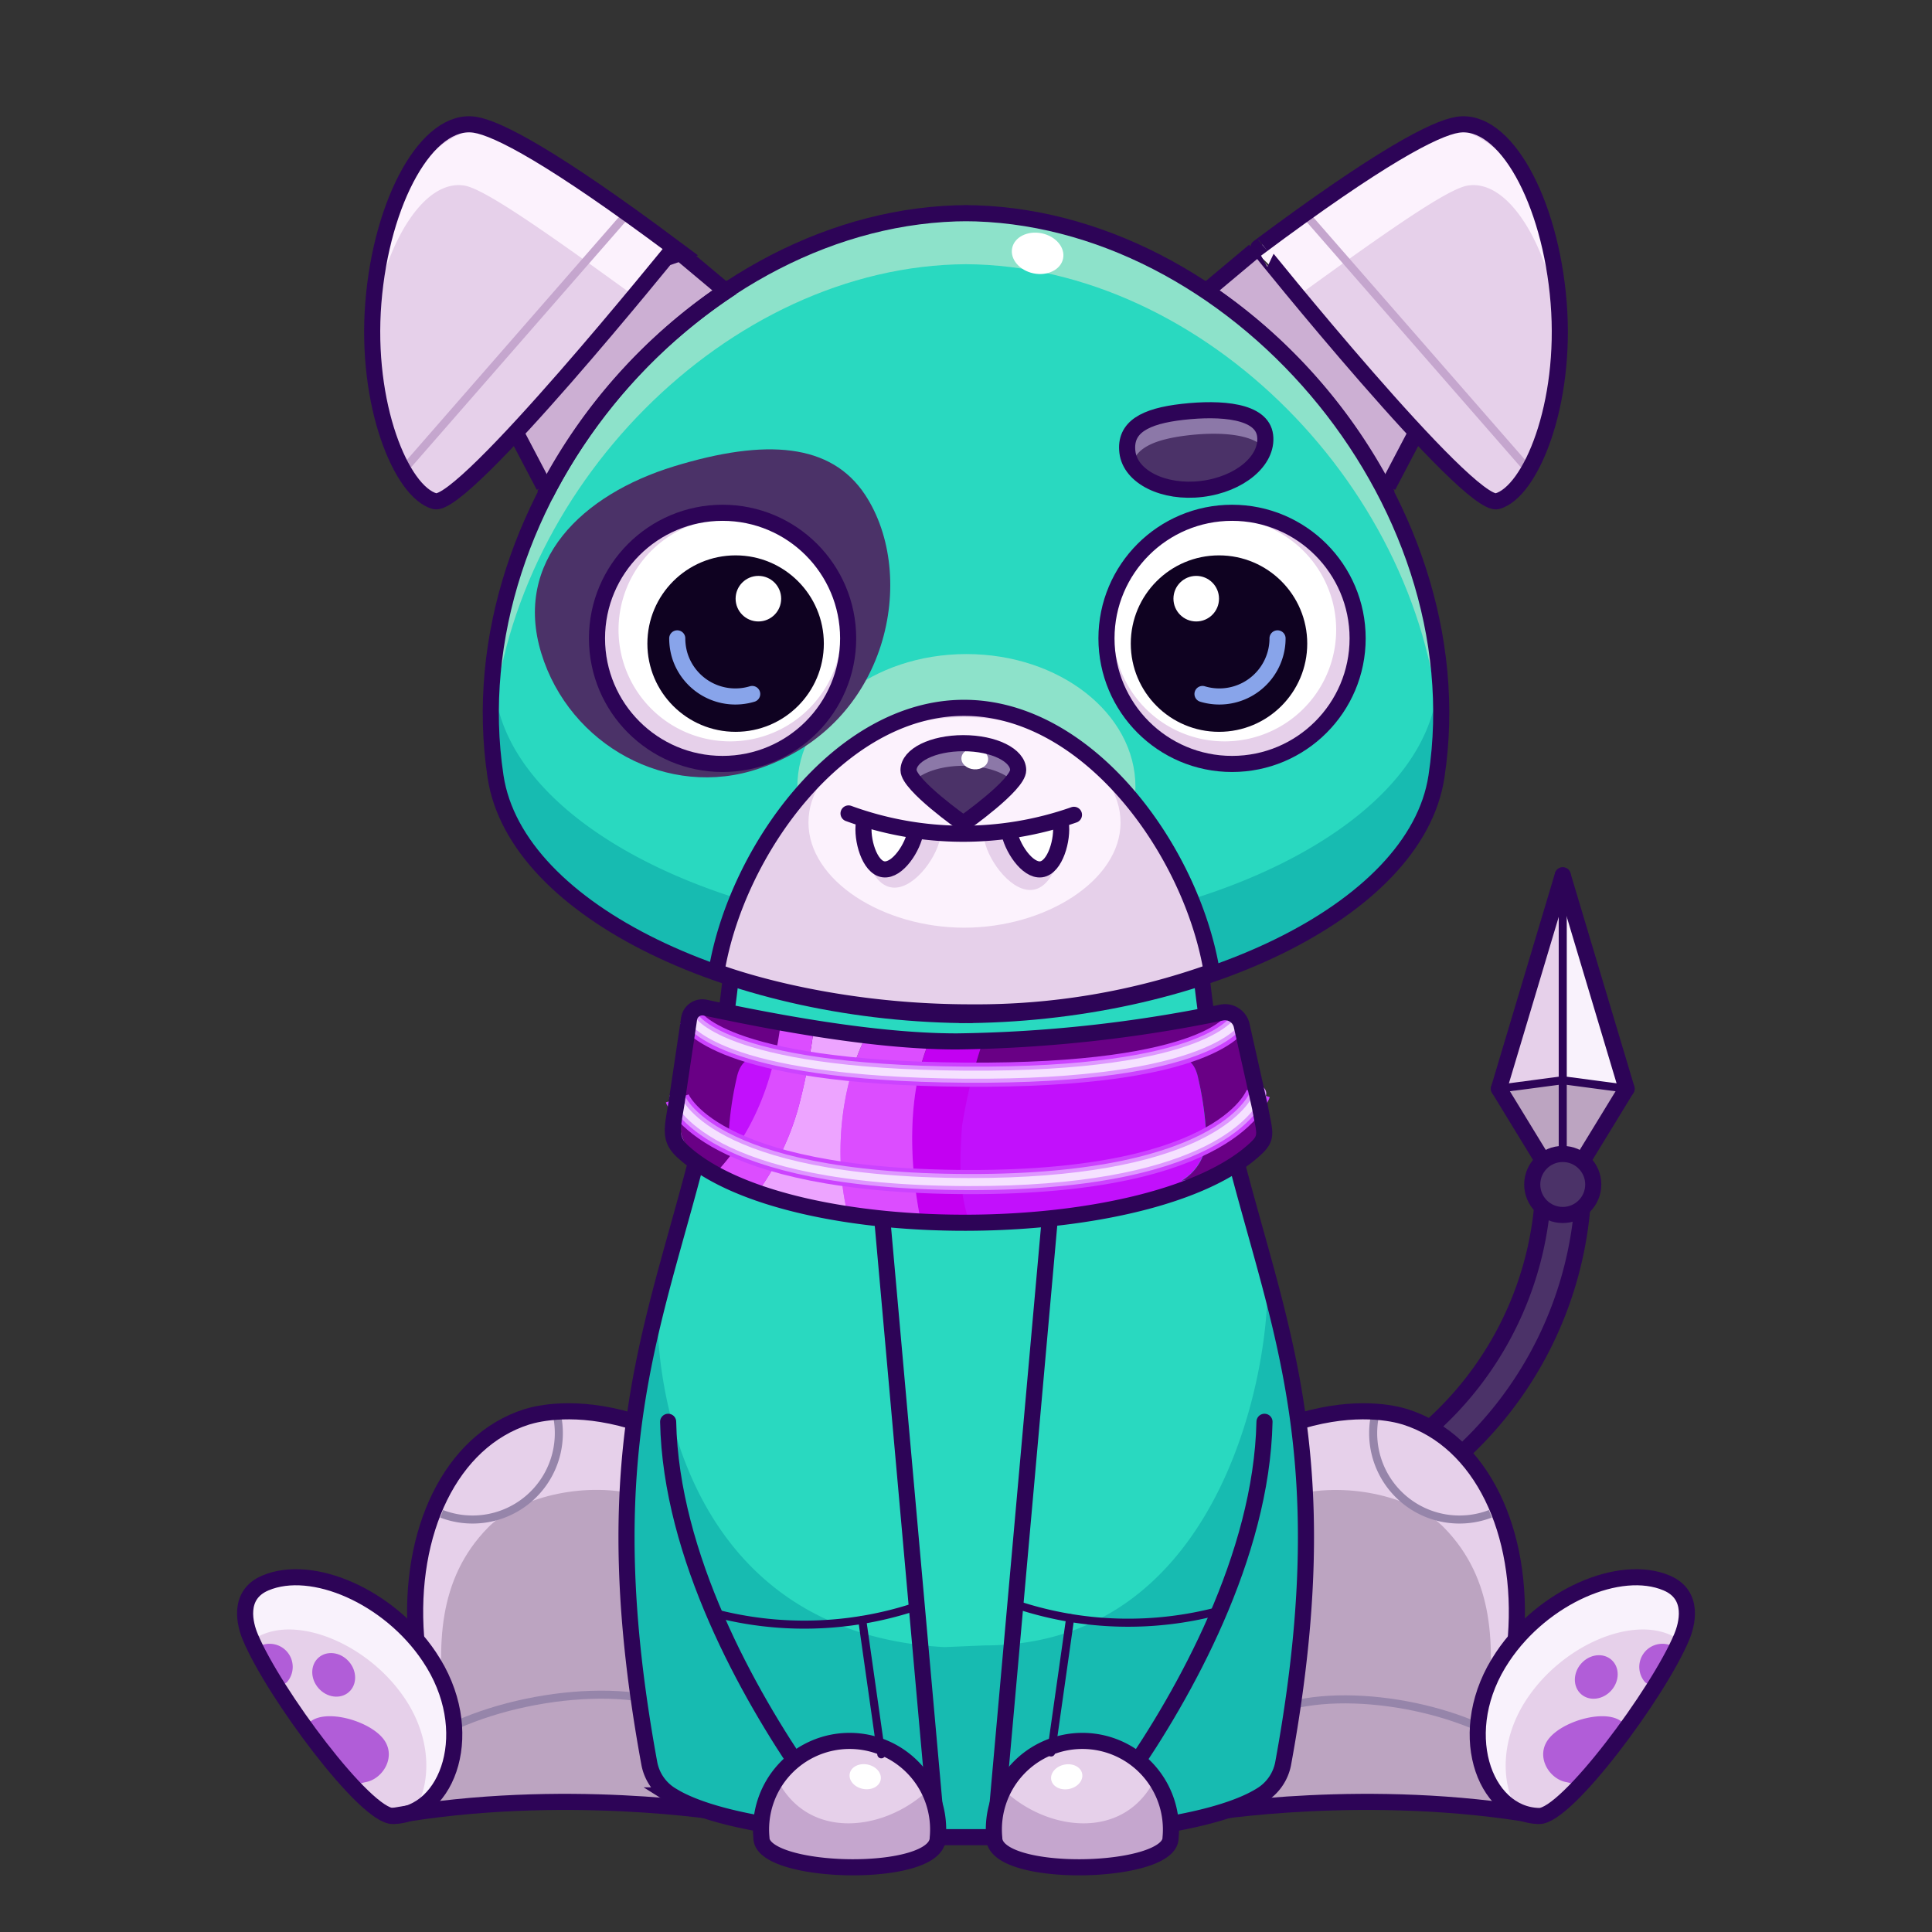 <svg xmlns="http://www.w3.org/2000/svg" viewBox="0 0 240 240">
  <rect x="0" y="0" width="240" height="240" fill="#333333" stroke="none"/>
  <svg id="tale" xmlns="http://www.w3.org/2000/svg" viewBox="0 0 240 240"><defs><style>.prefix_coYb45stlj_cls-1{fill:#4b3268;}.prefix_coYb45stlj_cls-2,.prefix_coYb45stlj_cls-6{fill:none;stroke:#2d0457;stroke-linecap:round;stroke-linejoin:round;}.prefix_coYb45stlj_cls-2{stroke-width:2px;}.prefix_coYb45stlj_cls-3{fill:#bca4c1;}.prefix_coYb45stlj_cls-4{fill:#f9f2fc;}.prefix_coYb45stlj_cls-5{fill:#e6d0ea;}</style></defs><g id="_02" data-name="02"><path class="prefix_coYb45stlj_cls-1" d="M191.67,148.71a42,42,0,0,1-29.54,37.37l1.52,4.76a47,47,0,0,0,33-42.13Z"/><path class="prefix_coYb45stlj_cls-2" d="M191.67,148.71a42,42,0,0,1-29.54,37.37l1.52,4.76a47,47,0,0,0,33-42.13Z"/><polygon class="prefix_coYb45stlj_cls-3" points="194.13 148.22 194.13 134.19 202.06 135.24 194.13 148.22"/><polygon class="prefix_coYb45stlj_cls-4" points="194.13 109.35 194.13 134.19 202.06 135.85 194.13 109.35"/><polygon class="prefix_coYb45stlj_cls-3" points="194.13 148.22 194.13 134.19 186.2 135.24 194.13 148.22"/><polygon class="prefix_coYb45stlj_cls-5" points="194.3 109.35 194.3 134.19 186.37 135.85 194.3 109.35"/><line class="prefix_coYb45stlj_cls-2" x1="202.06" y1="135.24" x2="194.13" y2="148.22"/><line class="prefix_coYb45stlj_cls-2" x1="202.06" y1="135.24" x2="194.13" y2="108.74"/><line class="prefix_coYb45stlj_cls-2" x1="186.2" y1="135.24" x2="194.13" y2="148.22"/><line class="prefix_coYb45stlj_cls-2" x1="186.2" y1="135.24" x2="194.13" y2="108.74"/><polyline class="prefix_coYb45stlj_cls-6" points="194.13 108.74 194.13 134.19 202.06 135.24"/><polygon class="prefix_coYb45stlj_cls-6" points="194.13 148.22 194.13 134.19 186.2 135.24 194.13 148.22"/><circle class="prefix_coYb45stlj_cls-1" cx="194.13" cy="147.14" r="3.79"/><circle class="prefix_coYb45stlj_cls-2" cx="194.13" cy="147.14" r="3.79"/></g></svg>
<svg id="ears" xmlns="http://www.w3.org/2000/svg" viewBox="0 0 240 240"><defs><style>.prefix_CXdi8zoDxv_cls-1{fill:#ccafd3;}.prefix_CXdi8zoDxv_cls-2{fill:#e6d0ea;}.prefix_CXdi8zoDxv_cls-3{fill:#fcf2fd;}.prefix_CXdi8zoDxv_cls-4,.prefix_CXdi8zoDxv_cls-5{fill:none;}.prefix_CXdi8zoDxv_cls-4{stroke:#2d0457;stroke-miterlimit:10;stroke-width:2px;}.prefix_CXdi8zoDxv_cls-5{stroke:#c5a6ce;stroke-linecap:round;stroke-linejoin:round;}</style></defs><g id="_01" data-name="01"><path class="prefix_CXdi8zoDxv_cls-1" d="M90.07,36.26l-5.88-5.09L64,53.53l3.59,6.84C72.6,50.44,81.49,43.26,90.07,36.26Z"/><path class="prefix_CXdi8zoDxv_cls-2" d="M54,62.26c-4.15-1.15-8.64-12-7.62-24.68S53.11,14.57,59,15.5c2.82.44,9.66,4,24.75,15.26C83.72,30.76,57.57,63.24,54,62.26Z"/><path class="prefix_CXdi8zoDxv_cls-3" d="M57.67,23.05c2.41.38,9.59,5.35,21.12,13.72a52.63,52.63,0,0,1,5.4-5.6C69.86,20.45,63.58,16.49,60.9,16.06c-5.57-.88-13.62,7.34-14.59,19.38a43.17,43.17,0,0,0-.11,4.8C47.87,30,52.7,22.26,57.67,23.05Z"/><line class="prefix_CXdi8zoDxv_cls-4" x1="89.98" y1="36.02" x2="84.19" y2="31.17"/><line class="prefix_CXdi8zoDxv_cls-4" x1="67.57" y1="60.39" x2="63.97" y2="53.53"/><line class="prefix_CXdi8zoDxv_cls-5" x1="50.12" y1="58.38" x2="77.93" y2="26.52"/><path class="prefix_CXdi8zoDxv_cls-4" d="M54,62.26c-4.15-1.15-8.64-12-7.62-24.68S53.11,14.57,59,15.5c2.82.44,9.66,4,24.75,15.26C83.72,30.76,57.57,63.24,54,62.26Z"/><path class="prefix_CXdi8zoDxv_cls-4" d="M90.84,35.69a67.9,67.9,0,0,0-23.2,25.82"/><path class="prefix_CXdi8zoDxv_cls-1" d="M149.93,36.26l5.88-5.09L176,53.53l-3.59,6.84C167.4,50.44,158.51,43.26,149.93,36.26Z"/><path class="prefix_CXdi8zoDxv_cls-2" d="M186,62.26c4.15-1.15,8.64-12,7.62-24.68s-6.69-23-12.55-22.08c-2.82.44-9.66,4-24.75,15.26C156.28,30.76,182.43,63.24,186,62.26Z"/><path class="prefix_CXdi8zoDxv_cls-3" d="M182.33,23.05c-2.41.38-9.59,5.35-21.12,13.72a52.63,52.63,0,0,0-5.4-5.6c14.33-10.72,20.61-14.68,23.29-15.11,5.57-.88,13.62,7.34,14.59,19.38a43.17,43.17,0,0,1,.11,4.8C192.13,30,187.3,22.26,182.33,23.05Z"/><line class="prefix_CXdi8zoDxv_cls-4" x1="150.02" y1="36.02" x2="155.81" y2="31.17"/><line class="prefix_CXdi8zoDxv_cls-4" x1="172.43" y1="60.39" x2="176.03" y2="53.53"/><line class="prefix_CXdi8zoDxv_cls-5" x1="189.88" y1="58.38" x2="162.07" y2="26.52"/><path class="prefix_CXdi8zoDxv_cls-4" d="M186,62.26c4.15-1.15,8.64-12,7.62-24.68s-6.69-23-12.55-22.08c-2.82.44-9.66,4-24.75,15.26C156.28,30.76,182.43,63.24,186,62.26Z"/><path class="prefix_CXdi8zoDxv_cls-4" d="M149.16,35.69a67.9,67.9,0,0,1,23.2,25.82"/></g></svg>
<svg id="legs" xmlns="http://www.w3.org/2000/svg" viewBox="0 0 240 240"><defs><style>.prefix_d7xMll8e5Z_cls-1{fill:#e6d0ea;}.prefix_d7xMll8e5Z_cls-2{fill:#bca4c1;}.prefix_d7xMll8e5Z_cls-3,.prefix_d7xMll8e5Z_cls-5,.prefix_d7xMll8e5Z_cls-7{fill:none;}.prefix_d7xMll8e5Z_cls-3{stroke:#9685aa;}.prefix_d7xMll8e5Z_cls-3,.prefix_d7xMll8e5Z_cls-7{stroke-miterlimit:10;}.prefix_d7xMll8e5Z_cls-4{fill:#b15dd8;}.prefix_d7xMll8e5Z_cls-5,.prefix_d7xMll8e5Z_cls-7{stroke:#2d0457;stroke-width:2px;}.prefix_d7xMll8e5Z_cls-5{stroke-linecap:round;stroke-linejoin:round;}.prefix_d7xMll8e5Z_cls-6{fill:#f9f2fc;}</style></defs><g id="_01" data-name="01"><path class="prefix_d7xMll8e5Z_cls-1" d="M84,224.12s-14.06-2.24-35.19,1.47l2.88-22.22C50.68,190.3,56,179,65.43,176c1.48-.46,12.82.64,14.34.61"/><path class="prefix_d7xMll8e5Z_cls-2" d="M60.61,189.77c-6.31,6.45-6.33,14.8-5.32,23.19.48,4-2.45,6-5.62,6l-.86,6.65C69.94,221.88,84,224.12,84,224.12l-5.64-38.64C71.37,184.12,63.94,186.37,60.61,189.77Z"/><path class="prefix_d7xMll8e5Z_cls-3" d="M69.21,175.9a10.89,10.89,0,0,1,.21,2.15,10.72,10.72,0,0,1-14.56,10"/><path class="prefix_d7xMll8e5Z_cls-3" d="M49.67,218.94c6-6.42,22.11-10.13,32.15-7.64"/><path class="prefix_d7xMll8e5Z_cls-1" d="M48.81,225.59c6.89-.13,10.68-10.66,4.51-19.8-5-7.47-14.53-11.61-20.35-9.15-3.55,1.5-2.51,5.23-1.87,6.73C34,210.3,45.39,225.65,48.81,225.59Z"/><path class="prefix_d7xMll8e5Z_cls-4" d="M47.47,215.83c-1.91-2.18-7.12-3.57-9-1.89,0,0,0,0,0,0a73.53,73.53,0,0,0,5.82,7.27c.11.12.22.25.32.38.27-.08.56-.16.87-.22C47.66,220.94,49.39,218,47.47,215.83Z"/><ellipse class="prefix_d7xMll8e5Z_cls-4" cx="41.44" cy="208.06" rx="2.51" ry="2.85" transform="translate(-127 79.1) rotate(-41.3)"/><path class="prefix_d7xMll8e5Z_cls-4" d="M32.36,205.74c.34.79.68,1.6,1,2.4.06.16.13.33.2.49s0,.11.07.17c.12.24.23.47.34.71a2.34,2.34,0,0,0,1.68-.55,2.87,2.87,0,0,0-3.75-4.28,1.45,1.45,0,0,0-.17.18A3.21,3.21,0,0,1,32.36,205.74Z"/><path class="prefix_d7xMll8e5Z_cls-5" d="M78.36,176.49c-6.85-2-11.45-.94-12.93-.48C56,179,50.68,190.3,51.69,203.37"/><path class="prefix_d7xMll8e5Z_cls-6" d="M53.32,205.79c-5-7.47-14.53-11.61-20.35-9.15-3.55,1.5-2.51,5.23-1.87,6.73.07.17.15.36.24.54a3.7,3.7,0,0,1,1.29-.87c5-2.14,13.28,1.45,17.64,7.92,3.41,5.06,3.3,10.6,1.22,14C56.56,222.53,58.63,213.65,53.32,205.79Z"/><path class="prefix_d7xMll8e5Z_cls-7" d="M90,225.21s-20.09-3.33-41.22.38"/><path class="prefix_d7xMll8e5Z_cls-5" d="M48.81,225.59c6.89-.13,10.68-10.66,4.51-19.8-5-7.47-14.53-11.61-20.35-9.15-3.55,1.5-2.51,5.23-1.87,6.73C34,210.3,45.39,225.65,48.81,225.59Z"/><path class="prefix_d7xMll8e5Z_cls-1" d="M156,224.12s14.06-2.24,35.19,1.47l-2.88-22.22c1-13.07-4.27-24.4-13.74-27.36-1.48-.46-12.82.64-14.34.61"/><path class="prefix_d7xMll8e5Z_cls-2" d="M179.39,189.77c6.31,6.45,6.33,14.8,5.32,23.19-.48,4,2.45,6,5.62,6l.86,6.65c-21.13-3.71-35.19-1.47-35.19-1.47l5.64-38.64C168.63,184.12,176.06,186.37,179.39,189.77Z"/><path class="prefix_d7xMll8e5Z_cls-3" d="M170.79,175.9a10.89,10.89,0,0,0-.21,2.15,10.72,10.72,0,0,0,14.56,10"/><path class="prefix_d7xMll8e5Z_cls-3" d="M190.33,218.94c-5.62-6-20.58-9.43-29.92-7.11"/><path class="prefix_d7xMll8e5Z_cls-5" d="M161.64,176.49c6.85-2,11.45-.94,12.93-.48,9.47,3,14.75,14.29,13.74,27.36"/><path class="prefix_d7xMll8e5Z_cls-7" d="M150,225.21s20.09-3.33,41.22.38"/><path class="prefix_d7xMll8e5Z_cls-1" d="M191.19,225.59c-6.89-.13-10.68-10.66-4.51-19.8,5-7.47,14.53-11.61,20.35-9.15,3.55,1.5,2.51,5.23,1.87,6.73C206,210.3,194.61,225.65,191.19,225.59Z"/><path class="prefix_d7xMll8e5Z_cls-4" d="M192.53,215.83c1.91-2.18,7.12-3.57,9-1.89l0,0a73.53,73.53,0,0,1-5.82,7.27c-.11.12-.22.25-.32.38-.27-.08-.56-.16-.87-.22C192.34,220.94,190.61,218,192.53,215.83Z"/><ellipse class="prefix_d7xMll8e5Z_cls-4" cx="198.56" cy="208.06" rx="2.85" ry="2.51" transform="matrix(0.66, -0.75, 0.75, 0.66, -88.8, 219.92)"/><path class="prefix_d7xMll8e5Z_cls-4" d="M207.64,205.74c-.34.79-.68,1.6-1,2.4-.06.16-.13.33-.2.49s-.05.11-.07.17c-.12.24-.23.47-.34.71a2.34,2.34,0,0,1-1.68-.55,2.87,2.87,0,0,1,3.75-4.28,1.45,1.45,0,0,1,.17.18A3.21,3.21,0,0,0,207.64,205.74Z"/><path class="prefix_d7xMll8e5Z_cls-6" d="M186.68,205.79c5-7.47,14.53-11.61,20.35-9.15,3.55,1.5,2.51,5.23,1.87,6.73-.07.17-.15.36-.24.54a3.7,3.7,0,0,0-1.29-.87c-5.05-2.14-13.28,1.45-17.64,7.92-3.41,5.06-3.3,10.6-1.22,14C183.44,222.53,181.37,213.65,186.68,205.79Z"/><path class="prefix_d7xMll8e5Z_cls-5" d="M191.19,225.59c-6.89-.13-10.68-10.66-4.51-19.8,5-7.47,14.53-11.61,20.35-9.15,3.55,1.5,2.51,5.23,1.87,6.73C206,210.3,194.61,225.65,191.19,225.59Z"/></g></svg>
<svg id="body" xmlns="http://www.w3.org/2000/svg" viewBox="0 0 240 240"><defs><style>.prefix_GK4jPRlTql_cls-1{fill:#29d9c0;}.prefix_GK4jPRlTql_cls-2{fill:#17bbb1;}.prefix_GK4jPRlTql_cls-3{fill:none;stroke:#2d0457;stroke-miterlimit:10;stroke-width:2px;}</style></defs><g id="_04" data-name="04"><path class="prefix_GK4jPRlTql_cls-1" d="M149.06,119.27c3.6,38.3,19.58,49.48,10.33,99.84a5.89,5.89,0,0,1-2.76,3.92c-4.46,2.78-15.45,5.19-34,5.19h-5.2c-18.58,0-29.57-2.41-34-5.19a5.89,5.89,0,0,1-2.76-3.92c-9.25-50.36,6.73-61.54,10.33-99.84"/><path class="prefix_GK4jPRlTql_cls-2" d="M157.38,158.17c.76,10-4.92,46.23-35.07,46.23l-5,.21c-32.77-1.85-36-33.62-35.63-42.86-3.73,14.68-6,30.41-1.06,57.36A5.89,5.89,0,0,0,83.37,223c4.46,2.78,15.45,5.19,34,5.19h5.2c18.58,0,29.57-2.41,34-5.19a5.89,5.89,0,0,0,2.76-3.92C164.74,190,161.64,173.93,157.38,158.17Z"/><path class="prefix_GK4jPRlTql_cls-3" d="M149.06,119.27c3.6,38.3,19.58,49.48,10.33,99.84a5.89,5.89,0,0,1-2.76,3.92c-4.46,2.78-15.45,5.19-34,5.19h-5.2c-18.58,0-29.57-2.41-34-5.19a5.89,5.89,0,0,1-2.76-3.92c-9.25-50.36,6.73-61.54,10.33-99.84"/></g></svg>
<svg id="hand" xmlns="http://www.w3.org/2000/svg" viewBox="0 0 240 240"><defs><style>.prefix_1J9kotB1nR_cls-1,.prefix_1J9kotB1nR_cls-4,.prefix_1J9kotB1nR_cls-6{fill:none;stroke:#2d0457;}.prefix_1J9kotB1nR_cls-1,.prefix_1J9kotB1nR_cls-6{stroke-linecap:round;stroke-linejoin:round;}.prefix_1J9kotB1nR_cls-1,.prefix_1J9kotB1nR_cls-4{stroke-width:2px;}.prefix_1J9kotB1nR_cls-2{fill:#e6d0ea;}.prefix_1J9kotB1nR_cls-3{fill:#c5a6ce;}.prefix_1J9kotB1nR_cls-4{stroke-miterlimit:10;}.prefix_1J9kotB1nR_cls-5{fill:#fff;}</style></defs><g id="_01" data-name="01"><path class="prefix_1J9kotB1nR_cls-1" d="M100.05,220.71C93,210.49,83.33,193.33,83,176.62"/><line class="prefix_1J9kotB1nR_cls-1" x1="109.25" y1="147.56" x2="116.49" y2="228.72"/><path class="prefix_1J9kotB1nR_cls-2" d="M116.49,228.31c0,5.12-21.9,4.61-21.9,0a11,11,0,1,1,21.9,0Z"/><path class="prefix_1J9kotB1nR_cls-3" d="M96.83,221.57a11.2,11.2,0,0,0-2.24,6.74c0,4.61,21.9,5.12,21.9,0a11.19,11.19,0,0,0-1.53-5.63C109.6,227.45,100.75,228.47,96.83,221.57Z"/><path class="prefix_1J9kotB1nR_cls-4" d="M116.49,228.31c0,5.12-21.9,4.61-21.9,0a11,11,0,1,1,21.9,0Z"/><ellipse class="prefix_1J9kotB1nR_cls-5" cx="107.48" cy="220.71" rx="1.54" ry="1.96" transform="translate(-130.43 281.24) rotate(-78.31)"/><path class="prefix_1J9kotB1nR_cls-1" d="M140,220.71c7.1-10.22,16.72-27.38,17.08-44.09"/><line class="prefix_1J9kotB1nR_cls-1" x1="130.75" y1="147.56" x2="123.51" y2="228.72"/><path class="prefix_1J9kotB1nR_cls-2" d="M123.51,228.31c0,5.12,21.9,4.61,21.9,0a11,11,0,1,0-21.9,0Z"/><path class="prefix_1J9kotB1nR_cls-3" d="M143.17,221.57a11.2,11.2,0,0,1,2.24,6.74c0,4.61-21.9,5.12-21.9,0a11.19,11.19,0,0,1,1.53-5.63C130.4,227.45,139.25,228.47,143.17,221.57Z"/><path class="prefix_1J9kotB1nR_cls-4" d="M123.51,228.31c0,5.12,21.9,4.61,21.9,0a11,11,0,1,0-21.9,0Z"/><ellipse class="prefix_1J9kotB1nR_cls-5" cx="132.52" cy="220.71" rx="1.96" ry="1.54" transform="translate(-41.98 31.44) rotate(-11.69)"/><line class="prefix_1J9kotB1nR_cls-6" x1="109.48" y1="217.93" x2="107.11" y2="201.23"/><path class="prefix_1J9kotB1nR_cls-6" d="M88.57,200.33a43.93,43.93,0,0,0,24.82-.63"/><line class="prefix_1J9kotB1nR_cls-6" x1="130.57" y1="217.7" x2="132.94" y2="201"/><path class="prefix_1J9kotB1nR_cls-6" d="M151.48,200.09a43.89,43.89,0,0,1-24.81-.63"/></g></svg>
<svg id="collar" xmlns="http://www.w3.org/2000/svg" viewBox="0 0 240 240"><defs><style>.prefix_vI8jo4nfPF_cls-1{fill:#c210fc;}.prefix_vI8jo4nfPF_cls-2{fill:#690085;}.prefix_vI8jo4nfPF_cls-3{fill:#c300f2;}.prefix_vI8jo4nfPF_cls-4{fill:#dc4dff;}.prefix_vI8jo4nfPF_cls-5{fill:#eda4ff;}.prefix_vI8jo4nfPF_cls-6,.prefix_vI8jo4nfPF_cls-7,.prefix_vI8jo4nfPF_cls-8,.prefix_vI8jo4nfPF_cls-9{fill:none;}.prefix_vI8jo4nfPF_cls-6{stroke:#cc43ff;stroke-width:3px;}.prefix_vI8jo4nfPF_cls-7{stroke:#de97ff;}.prefix_vI8jo4nfPF_cls-7,.prefix_vI8jo4nfPF_cls-8{stroke-linecap:round;}.prefix_vI8jo4nfPF_cls-7,.prefix_vI8jo4nfPF_cls-9{stroke-width:2px;}.prefix_vI8jo4nfPF_cls-8{stroke:#f5e1ff;}.prefix_vI8jo4nfPF_cls-9{stroke:#2d0457;stroke-miterlimit:10;}</style></defs><g id="Layer_41" data-name="Layer 41"><g id="_1" data-name="1"><path class="prefix_vI8jo4nfPF_cls-1" d="M156.53,137.41a4.37,4.37,0,0,1-.38,5c-4.34,5.28-18.78,9.16-35.92,9.16-16.57,0-30.61-3.63-35.44-8.64a4.83,4.83,0,0,1-.82-5.73l1.93-12.47c.29,0,.57.12.87.18-.49.17-.76.41-.57.65l-1.26,12a4.67,4.67,0,0,0,1.45,5.81,20.52,20.52,0,0,0,6.06,3.14c.36.05.71.11,1.07.15a6.21,6.21,0,0,1-3.07-5.75,41.79,41.79,0,0,1,1-7.05c.75-3.66,3.54-2.53,5.49-2a78.31,78.31,0,0,0,23,2.44h.4a78.28,78.28,0,0,0,23-2.44c2-.51,4.74-1.64,5.49,2a40.63,40.63,0,0,1,1,7.05,6.16,6.16,0,0,1-3.07,5.75c.36,0,.72-.1,1.08-.15a20.52,20.52,0,0,0,6.06-3.14c1.92-1.56,3.19-3,2.25-5l-1.48-9.16Z"/><path class="prefix_vI8jo4nfPF_cls-2" d="M156.16,138.39c.94,2-.33,3.43-2.25,5a20.52,20.52,0,0,1-6.06,3.14l-1.08.15a6.17,6.17,0,0,0,3.07-5.75,40.63,40.63,0,0,0-1-7c-.75-3.66-3.54-2.53-5.49-2a78.28,78.28,0,0,1-23,2.44H120a78.44,78.44,0,0,1-23-2.44c-2-.51-4.74-1.64-5.49,2a41.79,41.79,0,0,0-1,7,6.2,6.2,0,0,0,3.07,5.75c-.36,0-.71-.1-1.07-.15a20.52,20.52,0,0,1-6.06-3.14,4.68,4.68,0,0,1-1.45-5.81l1.26-12c-.19-.24.08-.49.57-.65,2.31.5,5,1.06,8.06,1.63a11,11,0,0,0,2,.51c0,.06-.08.19-.16.38A134.48,134.48,0,0,0,112.06,129c2.33.19,4.61.3,6.81.3s4.61-.08,7-.21H126a138,138,0,0,0,17.63-1.64,1.23,1.23,0,0,0-.09-.22c4-.61,7.53-1.3,10.3-2l.89,4Z"/><path class="prefix_vI8jo4nfPF_cls-3" d="M122.33,128.68A64.39,64.39,0,0,0,119.49,140c-.27,4.13-.38,7.76.79,11.38a7.52,7.52,0,0,0-1.58-.33,19.19,19.19,0,0,0-4.36.45c-1.4-6.92-1.69-15.78,1.19-22.3.5,0,1,0,1.51,0C118.77,129.15,120.58,128.82,122.33,128.68Z"/><path class="prefix_vI8jo4nfPF_cls-4" d="M114.34,151.45c-.44.08-.89.14-1.36.19a30.79,30.79,0,0,1-7.57-.4c-1.87-7.05-1.13-16.2,2.28-22.73l1.48.15c2.13.21,4.21.43,6.36.49C112.65,135.67,112.94,144.53,114.34,151.45Z"/><path class="prefix_vI8jo4nfPF_cls-5" d="M105.41,151.24c-.56-.08-1.1-.18-1.63-.28-3.52-.66-6.43-2-9.73-2.78a32.93,32.93,0,0,0,5.2-10.86,77.41,77.41,0,0,0,1.88-9.81,1.38,1.38,0,0,1,.2,0c2.18.42,4.2.73,6.36,1C104.28,135,103.54,144.19,105.41,151.24Z"/><path class="prefix_vI8jo4nfPF_cls-4" d="M101.13,127.51a77.41,77.41,0,0,1-1.88,9.81,32.93,32.93,0,0,1-5.2,10.86l-.72-.18a18.28,18.28,0,0,1-4.71-2c5-5.09,7.59-12.07,8.4-19.25a3.41,3.41,0,0,0,.48.22A23.34,23.34,0,0,0,101.13,127.51Z"/><path class="prefix_vI8jo4nfPF_cls-6" d="M84.13,136.45s3.61,10.31,36.17,10.39,36-11,36-11"/><path class="prefix_vI8jo4nfPF_cls-7" d="M84.13,136.45s3.61,10.31,36.17,10.39,36-11,36-11"/><path class="prefix_vI8jo4nfPF_cls-8" d="M84.13,136.45s3.61,10.31,36.17,10.39c28.42.07,34.65-8.32,35.78-10.46"/><path class="prefix_vI8jo4nfPF_cls-6" d="M85.83,126.5s3.33,6.78,34.09,7,33.8-6.74,33.8-6.74"/><path class="prefix_vI8jo4nfPF_cls-7" d="M85.83,126.5s3.33,6.78,34.09,7,33.91-6.87,33.91-6.87"/><path class="prefix_vI8jo4nfPF_cls-8" d="M85.83,126.5s3.33,6.78,34.09,7,34.08-7,34.08-7"/><path class="prefix_vI8jo4nfPF_cls-9" d="M156.14,142.54c1.38-1.33.91-2,.38-5l-2.26-10.09a2.12,2.12,0,0,0-2.49-1.67,173.25,173.25,0,0,1-32.9,3.59c-10.53,0-23.25-2.51-31.28-4.2a1.67,1.67,0,0,0-2,1.45L84,137.29c-.52,3.06-.84,4.25.83,5.77C98.08,155.15,143.51,154.69,156.14,142.54Z"/></g></g></svg>
<svg id="head" xmlns="http://www.w3.org/2000/svg" viewBox="0 0 240 240"><defs><style>.prefix_MRDTcfhRWD_cls-1{fill:#29d9c0;}.prefix_MRDTcfhRWD_cls-2{fill:#8de2ca;}.prefix_MRDTcfhRWD_cls-3{fill:#caf1ff;}.prefix_MRDTcfhRWD_cls-4{fill:#fff;}.prefix_MRDTcfhRWD_cls-5{fill:#88a4ea;}.prefix_MRDTcfhRWD_cls-6{fill:#17bbb1;}.prefix_MRDTcfhRWD_cls-7{fill:none;stroke:#2d0457;stroke-miterlimit:10;stroke-width:2px;}</style></defs><g id="_04" data-name="04"><path class="prefix_MRDTcfhRWD_cls-1" d="M119.17,126.1c29.11,0,56.7-12.75,59.27-29.62,5.29-34.73-25.4-70-58.74-70h.6c-33.34,0-64,35.24-58.74,70,2.57,16.87,30.16,29.62,59.27,29.62"/><path class="prefix_MRDTcfhRWD_cls-2" d="M120,32.82h0c29.66.19,57.12,28.2,58.92,58.85,1.94-33-27.24-64.95-58.92-65.15-31.68.2-60.86,32.15-58.92,65.15C62.88,61,90.34,33,120,32.82Z"/><path class="prefix_MRDTcfhRWD_cls-3" d="M119.7,26.51h0Z"/><ellipse class="prefix_MRDTcfhRWD_cls-4" cx="128.91" cy="31.47" rx="2.54" ry="3.23" transform="translate(71.96 151.33) rotate(-78.31)"/><path class="prefix_MRDTcfhRWD_cls-5" d="M120.83,126.1h0Z"/><path class="prefix_MRDTcfhRWD_cls-6" d="M178.44,86.36C175.89,103.06,148.8,115.73,120,116h0c-28.8-.24-55.89-12.91-58.44-29.61-.15-1-.26-2-.35-2.94a53.46,53.46,0,0,0,.35,13.06c2.55,16.71,29.64,29.37,58.44,29.61,28.8-.24,55.89-12.9,58.44-29.61a53.46,53.46,0,0,0,.35-13.06C178.7,84.4,178.59,85.38,178.44,86.36Z"/><path class="prefix_MRDTcfhRWD_cls-7" d="M119.17,126.1c29.11,0,56.7-12.75,59.27-29.62,5.29-34.73-25.4-70-58.74-70h.6c-33.34,0-64,35.24-58.74,70,2.57,16.87,30.16,29.62,59.27,29.62"/><path class="prefix_MRDTcfhRWD_cls-7" d="M90.93,35.69A68,68,0,0,0,67.72,61.51"/><path class="prefix_MRDTcfhRWD_cls-2" d="M141.05,97.75c0,9.11-9.41,12.93-21,12.93s-21-3.82-21-12.93,9.41-16.5,21-16.5S141.05,88.64,141.05,97.75Z"/></g></svg>
<svg id="mask" xmlns="http://www.w3.org/2000/svg" viewBox="0 0 240 240"><defs><style>.prefix_7R9aQIJ-Fo_cls-1{fill:#e6d0ea;}.prefix_7R9aQIJ-Fo_cls-2{fill:#fcf2fd;}.prefix_7R9aQIJ-Fo_cls-3,.prefix_7R9aQIJ-Fo_cls-7{fill:none;stroke:#2d0457;stroke-width:2px;}.prefix_7R9aQIJ-Fo_cls-3{stroke-miterlimit:10;}.prefix_7R9aQIJ-Fo_cls-4{fill:#4b3268;}.prefix_7R9aQIJ-Fo_cls-5{fill:#8c78a8;}.prefix_7R9aQIJ-Fo_cls-6{fill:#fff;}.prefix_7R9aQIJ-Fo_cls-7{stroke-linecap:round;stroke-linejoin:round;}</style></defs><g id="_02" data-name="02"><path class="prefix_7R9aQIJ-Fo_cls-1" d="M89.38,120.71c2.48-15,15.31-32.78,30.77-32.78,18.34,0,32.49,32.25,30.76,32.78C114.41,131.82,89.38,120.71,89.38,120.71Z"/><path class="prefix_7R9aQIJ-Fo_cls-2" d="M139.2,102.17c0,7.22-9.33,13.07-19.42,13.07s-19.35-5.85-19.35-13.07,9.26-13.08,19.35-13.08S139.2,95,139.2,102.17Z"/><path class="prefix_7R9aQIJ-Fo_cls-3" d="M89,120.71c2.48-15,15.31-32.78,30.76-32.78s28.28,17.74,30.77,32.78a87,87,0,0,1-29.91,5.05C101.85,125.76,89,120.71,89,120.71Z"/><path class="prefix_7R9aQIJ-Fo_cls-4" d="M126.48,95.67c0,1.85-6.81,6.64-6.81,6.64s-6.81-4.79-6.81-6.64,3-3.35,6.81-3.35S126.48,93.82,126.48,95.67Z"/><path class="prefix_7R9aQIJ-Fo_cls-5" d="M119.67,95.13c2.7,0,5,.77,6.13,1.9a2.64,2.64,0,0,0,.68-1.36c0-1.85-3-3.35-6.81-3.35s-6.81,1.5-6.81,3.35a2.64,2.64,0,0,0,.68,1.36C114.64,95.9,117,95.13,119.67,95.13Z"/><ellipse class="prefix_7R9aQIJ-Fo_cls-6" cx="121.1" cy="94.27" rx="1.31" ry="1.66" transform="translate(18.98 208.83) rotate(-86.19)"/><path class="prefix_7R9aQIJ-Fo_cls-3" d="M126.48,95.67c0,1.85-6.81,6.64-6.81,6.64s-6.81-4.79-6.81-6.64,3-3.35,6.81-3.35S126.48,93.82,126.48,95.67Z"/><path class="prefix_7R9aQIJ-Fo_cls-1" d="M116.79,104.14c-.55,2.69-3.55,6.61-6.16,6.08s-3.83-5.32-3.28-8"/><path class="prefix_7R9aQIJ-Fo_cls-6" d="M113.68,103.68c-.42,2-2.71,5-4.69,4.64s-2.93-4.06-2.51-6.11"/><path class="prefix_7R9aQIJ-Fo_cls-1" d="M122.3,104.43c.55,2.69,3.55,6.61,6.16,6.08s3.83-5.32,3.29-8"/><path class="prefix_7R9aQIJ-Fo_cls-6" d="M125.14,104c.41,2,2.7,5,4.69,4.64s2.92-4.06,2.51-6.11"/><path class="prefix_7R9aQIJ-Fo_cls-7" d="M105.41,101.05a41.48,41.48,0,0,0,28,.17"/><path class="prefix_7R9aQIJ-Fo_cls-3" d="M113.75,103.22c-.3,2-2.25,5-4,4.77s-2.74-3.75-2.43-5.76"/><path class="prefix_7R9aQIJ-Fo_cls-3" d="M125.34,103.22c.31,2,2.26,5,4,4.77s2.73-3.75,2.43-5.76"/></g></svg>
<svg id="eyes" xmlns="http://www.w3.org/2000/svg" viewBox="0 0 240 240"><defs><style>.prefix_BR0Mp5XC3U_cls-1{fill:#4b3268;}.prefix_BR0Mp5XC3U_cls-2{fill:#8c78a8;}.prefix_BR0Mp5XC3U_cls-3{fill:#fff;}.prefix_BR0Mp5XC3U_cls-4{fill:#e6d0ea;}.prefix_BR0Mp5XC3U_cls-5,.prefix_BR0Mp5XC3U_cls-7{fill:none;stroke-width:2px;}.prefix_BR0Mp5XC3U_cls-5{stroke:#2d0457;stroke-miterlimit:10;}.prefix_BR0Mp5XC3U_cls-6{fill:#0f0221;}.prefix_BR0Mp5XC3U_cls-7{stroke:#88a4ea;stroke-linecap:round;stroke-linejoin:round;}</style></defs><g id="_02" data-name="02"><path class="prefix_BR0Mp5XC3U_cls-1" d="M157.16,54.12c.37,3.09-3.16,6.05-7.88,6.62s-8.86-1.49-9.23-4.58,2.15-4.47,6.88-5S156.79,51,157.16,54.12Z"/><path class="prefix_BR0Mp5XC3U_cls-2" d="M147.47,54.09c3.84-.46,8-.24,9.56,1.53a3.81,3.81,0,0,0,.13-1.5c-.37-3.1-5.51-3.56-10.23-3s-7.25,1.94-6.88,5a4,4,0,0,0,.59,1.63C141.09,55.62,143.49,54.57,147.47,54.09Z"/><path class="prefix_BR0Mp5XC3U_cls-1" d="M107.47,61.47c6.59,10,3,28.58-13.17,34C83,99.34,70.74,92.58,67.24,81.14s5.05-19.71,16.49-23.21S103.25,55.07,107.47,61.47Z"/><circle class="prefix_BR0Mp5XC3U_cls-3" cx="89.76" cy="79.3" r="15.6"/><path class="prefix_BR0Mp5XC3U_cls-4" d="M102.08,69.39a15.6,15.6,0,1,0-2.75,21.88A15.61,15.61,0,0,0,102.08,69.39ZM99.2,89.18a13.86,13.86,0,1,1,2.44-19.45A13.85,13.85,0,0,1,99.2,89.18Z"/><circle class="prefix_BR0Mp5XC3U_cls-5" cx="89.76" cy="79.3" r="15.6"/><circle class="prefix_BR0Mp5XC3U_cls-6" cx="91.38" cy="79.95" r="10.96"/><circle class="prefix_BR0Mp5XC3U_cls-3" cx="94.21" cy="74.37" r="2.83"/><path class="prefix_BR0Mp5XC3U_cls-7" d="M93.44,86.21a7.23,7.23,0,0,1-9-4.79,7.4,7.4,0,0,1-.31-2.12"/><circle class="prefix_BR0Mp5XC3U_cls-3" cx="153.05" cy="79.3" r="15.6"/><path class="prefix_BR0Mp5XC3U_cls-4" d="M143.48,91.27a15.6,15.6,0,1,0-2.74-21.88A15.6,15.6,0,0,0,143.48,91.27Zm-2.3-21.54a13.86,13.86,0,1,1,2.44,19.45A13.86,13.86,0,0,1,141.18,69.73Z"/><circle class="prefix_BR0Mp5XC3U_cls-5" cx="153.05" cy="79.3" r="15.6"/><circle class="prefix_BR0Mp5XC3U_cls-6" cx="151.43" cy="79.95" r="10.96"/><circle class="prefix_BR0Mp5XC3U_cls-3" cx="148.6" cy="74.37" r="2.83"/><path class="prefix_BR0Mp5XC3U_cls-7" d="M149.38,86.21a7.23,7.23,0,0,0,9-4.79,7.08,7.08,0,0,0,.32-2.12"/><path class="prefix_BR0Mp5XC3U_cls-5" d="M157.16,54.12c.37,3.09-3.16,6.05-7.88,6.62s-8.86-1.49-9.23-4.58,2.15-4.47,6.88-5S156.79,51,157.16,54.12Z"/></g></svg>
</svg>
